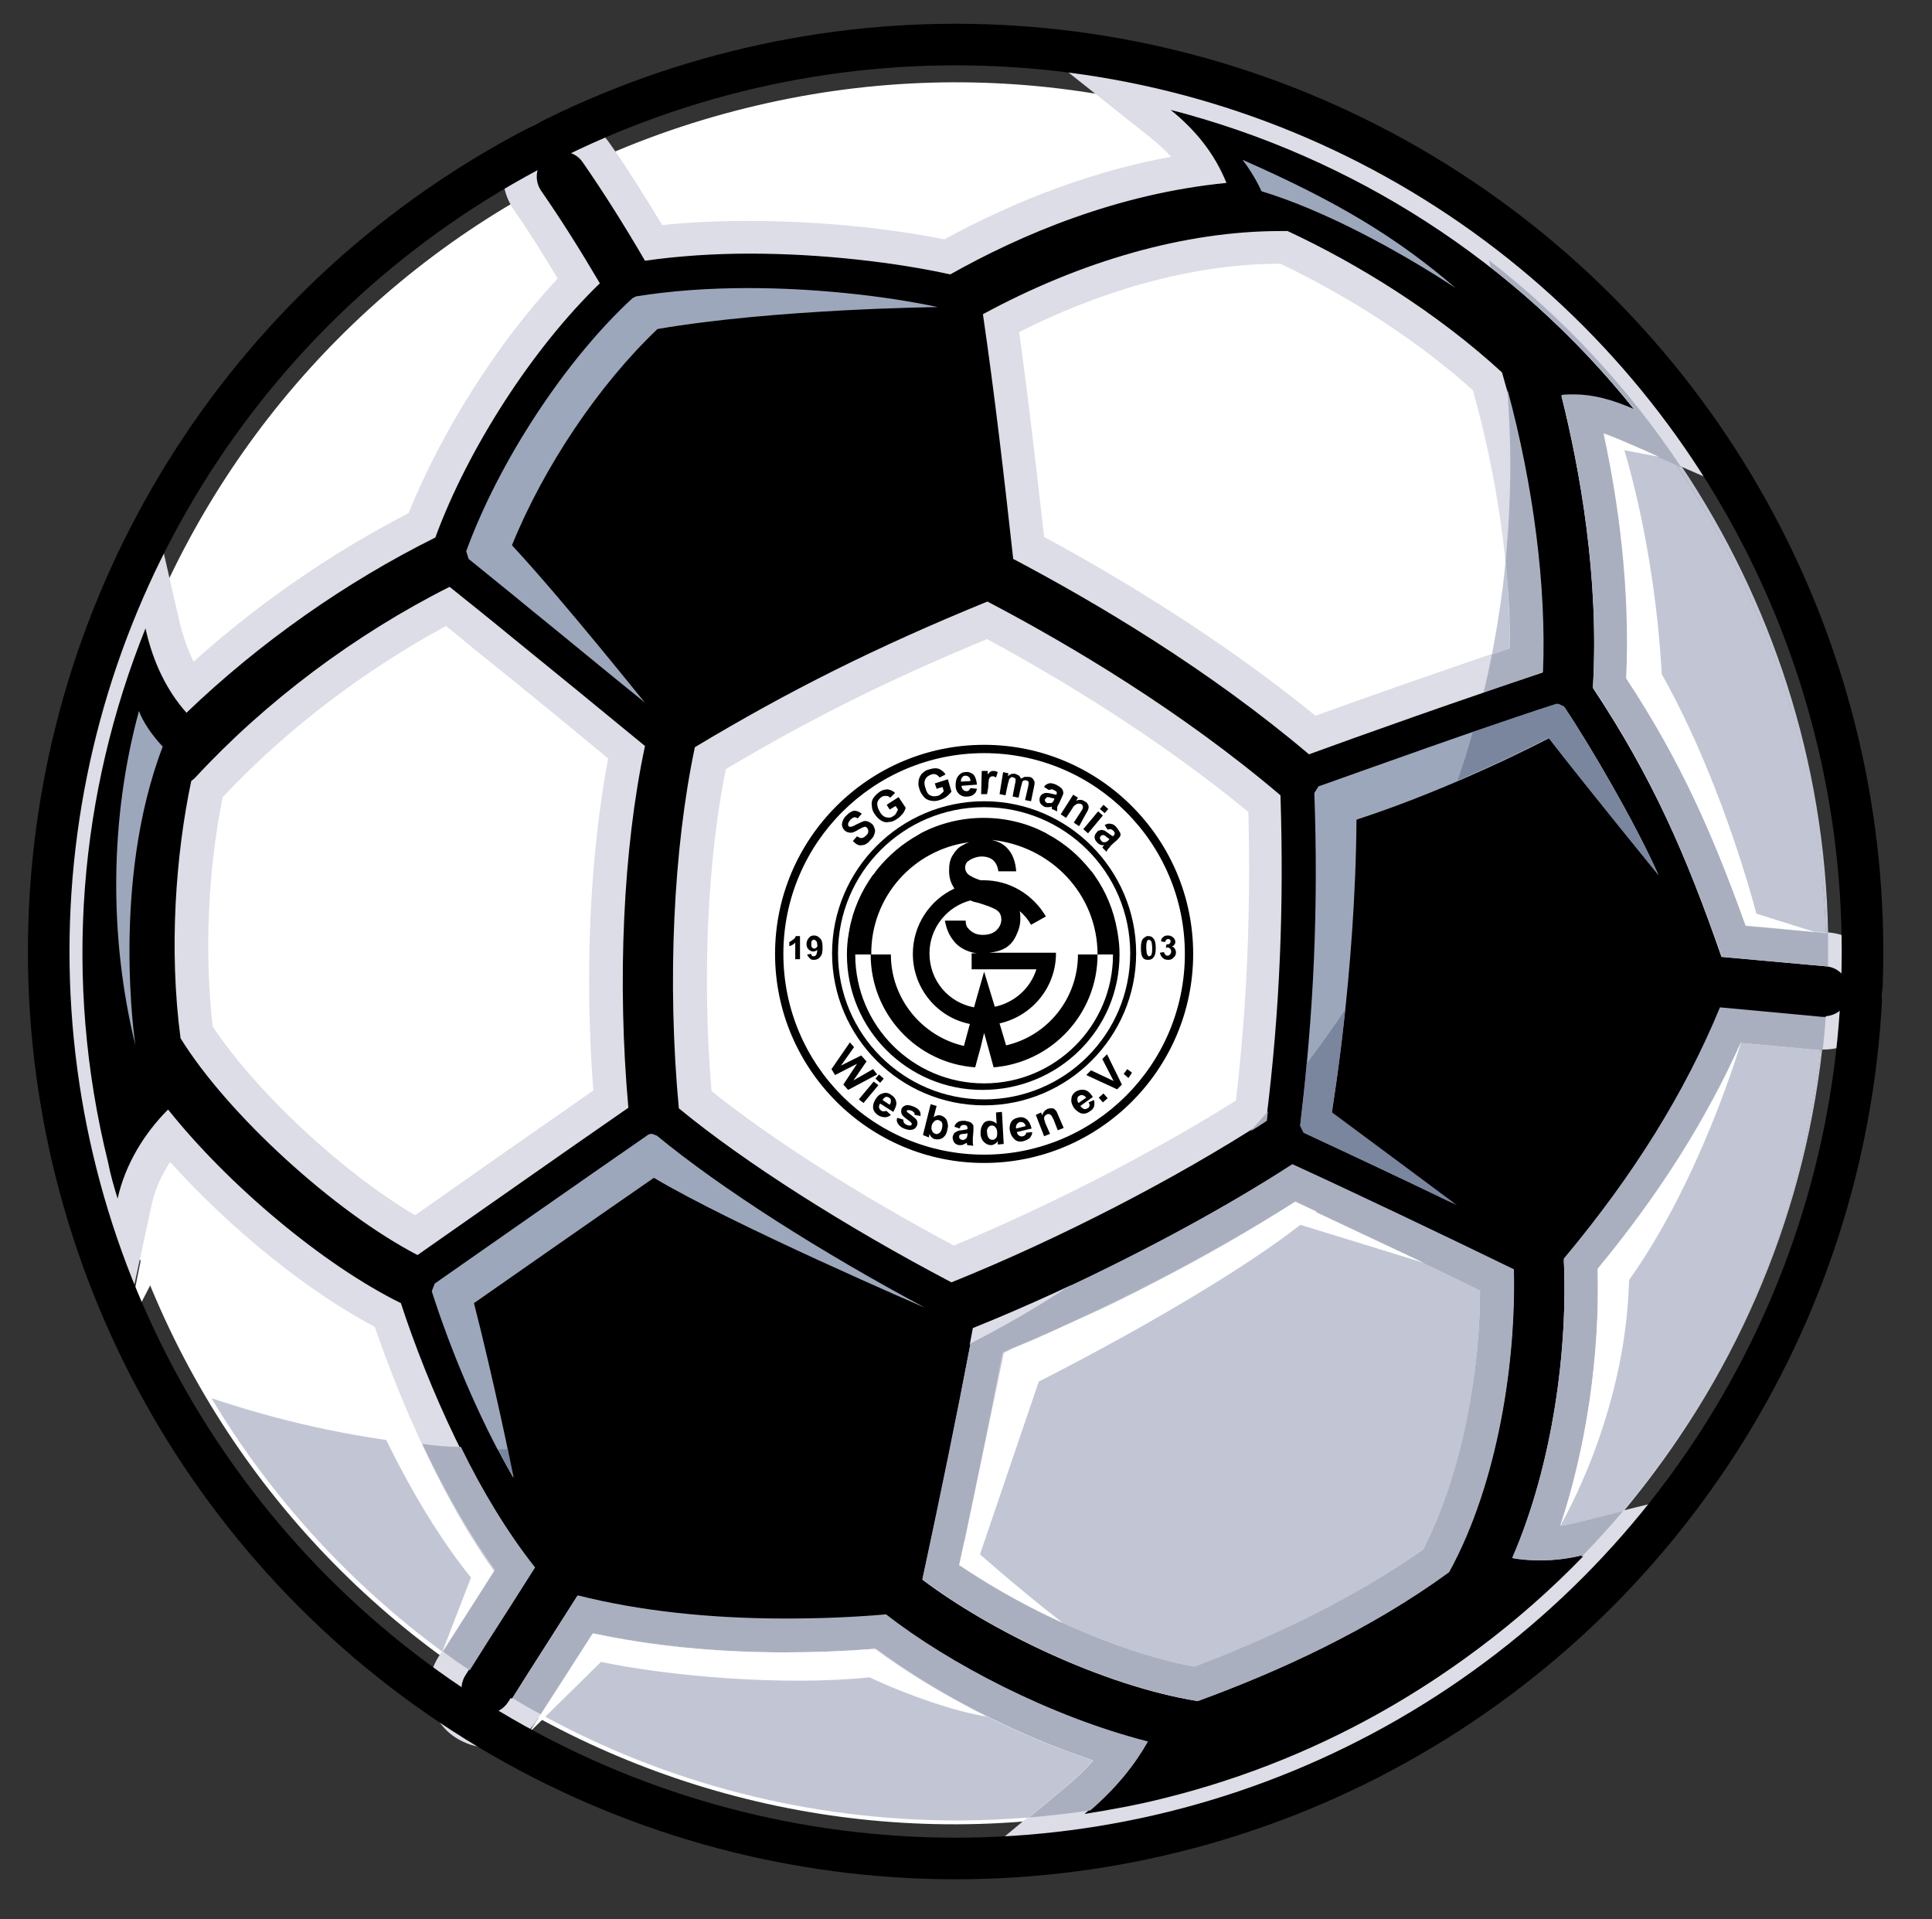 <?xml version="1.0" encoding="utf-8"?>
<!-- Generator: Adobe Illustrator 26.0.2, SVG Export Plug-In . SVG Version: 6.00 Build 0)  -->
<svg version="1.1" id="Ebene_1" xmlns="http://www.w3.org/2000/svg" xmlns:xlink="http://www.w3.org/1999/xlink" x="0px" y="0px"
	 viewBox="0 0 325.3 323.1" style="enable-background:new 0 0 325.3 323.1;" xml:space="preserve">
<rect x="0" y="0" width="325.3" height="323.1" fill="#333333" stroke="none"/>
<style type="text/css">
	.st0{fill:#FFFFFF;}
	.st1{fill:#DCDDE6;}
	.st2{fill:#9DA7BC;}
	.st3{fill:#C2C6D4;}
	.st4{fill:#AAAFC0;}
	.st5{fill:#7A859E;}
	.st6{fill:none;stroke:#000000;stroke-width:7;stroke-miterlimit:10;}
</style>
<g>
	<path class="st0" d="M303.1,125.3c19.4,78.6-28.5,158.1-107.1,177.5c-78.6,19.5-158-28.5-177.5-107.1
		C-0.9,117.1,47,37.6,125.6,18.2C204.1-1.3,283.6,46.7,303.1,125.3"/>
	<path d="M173.2,92.2c12.9,6.9,31,17.7,47.8,31.5c8-2.9,24.4-8.7,36-12.6c0.3-14.4-2-31-6.5-47c-9.4-8.5-21.5-16.5-34.3-22.5h-0.6
		c-14.9,0-31.2,4.4-47.1,12.7C170.4,67.1,171.8,79.6,173.2,92.2 M33.1,173.8c7.4,11.7,23.9,26.9,37,34.1
		c7.5-5.2,22.6-15.9,32.8-22.9c-1.7-20.5-0.7-41.5,2.7-58.5c-7.4-6.1-14.6-12-21.6-17.7c-2.9-2.4-5.7-4.7-8.5-6.9
		c-15,7.8-29.3,18.7-40.5,30.8v0.1C32.1,145.7,31.5,160.9,33.1,173.8 M117,185.2c10.5,8.5,26.5,18.7,43.4,27.6
		c17.1-7,35.7-16.5,50.3-25.8c2.1-17.3,2.8-33.8,2.3-51.7c-16.2-13.5-34-24.1-46.6-30.9c-17.5,7.2-31.6,14.2-46.6,23.2
		C116.2,143.8,115.2,165.1,117,185.2 M158.4,264.7c10.3,7.4,27.5,16.1,43,18.8c15.9-5.9,29.5-12.9,40.4-20.7
		c7.9-14.7,10.4-34.2,10.3-47.3c-10.5-5.1-24.1-11.6-34.3-16.3c-15.2,9.6-33.8,19.2-51.5,26.5C164.2,237,161.5,250.4,158.4,264.7
		 M180.9,303.3c3.2-2.6,5.7-5.4,7.8-8.3c-14.1-4.1-29.5-11.8-40.5-20.3c-5.4,0.4-10.8,0.7-16,0.7c-12.2,0-23.5-1.2-33.7-3.6
		l-10.4,16.3c-1.3,2.1-3.5,3.3-5.9,3.3c-1.3,0-2.6-0.4-3.8-1.1c-3.3-2.1-4.2-6.4-2.1-9.7l10.4-16.4c-11.3-15-18.8-35.2-21.3-42.8
		c-12.2-6.2-26.6-18-36.9-30.3c-2.8,3.5-4.8,7.4-5.6,11.3l-2.3,10.9l-3.1-10.7c-0.6-2.1-1.2-4.1-1.7-6.2
		c-7.6-30.7-5.3-62.4,6.5-91.7l3.3-8.3l2,8.7c0.9,4.1,2.4,7.6,4.5,10.6C43.5,105,56.9,95.6,71,88.5c5.5-14.4,15.6-30.2,26.4-41.3
		c-2.9-5-5.8-9.4-8.6-13.6c-1.1-1.6-1.5-3.4-1.1-5.3c0.3-1.8,1.4-3.4,2.9-4.5c1.2-0.8,2.6-1.2,4-1.2c2.3,0,4.5,1.2,5.8,3.1
		c3.2,4.7,6.4,9.6,9.6,15.2c5-0.6,10.4-0.9,16.1-0.9c11.2,0,23.3,1.2,33.3,3.3c14.2-7.9,28.5-12.8,42.7-14.8
		c-1.7-2.8-3.9-5.4-6.9-7.7l-10.3-8.2l12.8,3.3c31.2,8,59.4,26.2,79.6,51.3l7.1,8.9L274,71.5c-2.9-1.3-5.3-1.9-7.6-2.2
		c2.8,12,5.5,28.6,4.6,45.7c9.7,14.7,15.3,27.7,20.9,43.5l15.9,1.4c3.9,0.4,6.7,3.8,6.4,7.6c-0.3,3.7-3.4,6.4-7,6.4h-0.6l-15.1-1.4
		c-5.8,13.7-14.1,26.9-25.3,40.3c0.6,15.8-2.2,33-7.5,47h0.9c2.2,0,4.3-0.3,6.5-0.8l9.4-2.3l-6.7,7c-19.6,20.5-44.5,35-72.1,41.8
		c-4.3,1.1-8.7,1.9-13.5,2.7l-10,1.5L180.9,303.3z"/>
	<path class="st1" d="M249.3,217.3c0,12.5-2.6,30.1-9.6,43.6c-10.5,7.5-23.4,14.1-38.5,19.7c-13.6-2.5-29.4-10.1-39.6-17.1
		c2.8-13,5.3-25.2,7.3-35.8c16.9-7,34.5-16.1,49.2-25.3C227.4,206.7,239.5,212.5,249.3,217.3 M163.8,223.6
		c-2.2,12.1-5.2,26.7-8.6,42.3c11.4,8.6,30.4,17.9,46.4,20.5c13.7-5,29-12,42.3-21.7c8.3-15.1,11.4-35.8,10.9-51
		c-11.3-5.5-26.5-12.8-37.3-17.7C202,206,182.2,216.2,163.8,223.6"/>
	<path class="st1" d="M122.2,129.5c14.1-8.4,27.5-15.1,44-21.9c12.2,6.6,28.8,16.6,44,29.1c0.4,16.8-0.2,32.3-2.1,48.6
		c-13.9,8.7-31.3,17.7-47.5,24.4c-15.8-8.4-30.7-17.9-40.8-26C118.2,164.8,119.1,144.9,122.2,129.5 M114.3,186.6
		c10.9,9,28,19.9,45.9,29.3c18.1-7.3,37.7-17.4,53-27.3c2.3-18.4,3-35.8,2.4-54.7c-16.6-14.1-35.2-25.2-49.3-32.6h-0.1
		c-18.6,7.6-33.4,15-49.2,24.5C113.4,142.8,112.3,165.3,114.3,186.6"/>
	<path class="st1" d="M101,47.7c-3.3-5.6-6.5-10.7-9.9-15.6c-1.3-1.9-0.8-4.6,1.1-5.9c0.7-0.5,1.6-0.7,2.4-0.7
		c1.3,0,2.7,0.6,3.5,1.8c3.6,5.2,7,10.6,10.5,16.6c5.6-0.8,11.6-1.2,17.6-1.2c12.3,0,24.7,1.5,33.8,3.5
		c11.9-6.7,28.1-13.6,46.5-15.4c-2-5-5.3-9-9.4-12.3c30.7,7.9,58.2,25.6,78,50.4c-3.9-1.7-7.1-2.5-10.2-2.5c-0.7,0-1.4,0-2.1,0.1
		c3.1,12.4,6.4,30.6,5.3,49.2c10.1,15.2,15.7,28.3,21.7,45.4l17.7,1.6c2.3,0.2,4,2.3,3.8,4.6c-0.2,2.2-2,3.8-4.2,3.8h-0.4l-17.2-1.5
		c-5.9,14.3-14.5,28.2-26.3,42.3c0.7,14.9-1.7,34.3-8.7,50.4c1.6,0.3,3.2,0.4,4.9,0.4c2.4,0,4.8-0.3,7.1-0.9
		c-18.6,19.5-42.7,34.1-70.7,41c-4.4,1.1-8.8,1.9-13.2,2.6c4.8-4,8.1-8.1,10.4-12.2c-16.5-4.2-33.6-13.2-44.1-21.4
		c-5.8,0.5-11.4,0.7-16.9,0.7c-12.8,0-24.6-1.3-34.9-4c-2.8,4.3-5.7,8.9-8.1,12.7l-3.4,5.3c-0.8,1.3-2.2,2-3.6,2
		c-0.8,0-1.6-0.2-2.3-0.7c-2-1.2-2.6-3.8-1.3-5.8l3.4-5.3c2.5-3.9,5.4-8.4,8.1-12.7c-9.8-12.3-17.9-30.8-22.4-44.6
		c-13-6.4-29-19.8-39.2-32.6c-4,4-7.2,9.2-8.5,15c-0.6-2-1.2-4-1.6-6.1c-7.7-31.1-4.8-62.3,6.3-89.9c1.3,5.9,3.7,10.6,6.9,14.2
		c12.3-11.8,26.8-22,41.9-29.5C78.8,75.5,89.7,58.6,101,47.7 M32.6,111.4c-1-2-1.8-4.3-2.4-6.8l-4-17.5l-6.7,16.6
		c-12,29.8-14.3,62.1-6.6,93.4c0.6,2.3,1.2,4.5,1.7,6.3l6.2,21.3l4.7-21.7c0.5-2.5,1.6-5,3.1-7.3c10.1,11.2,23.1,21.7,34.4,27.7
		c2.8,8.1,9.7,26.5,20.2,40.9c-1.9,3-3.8,5.9-5.5,8.6l-0.5,0.8l-3.4,5.3c-2.9,4.6-1.6,10.7,3,13.6c1.6,1,3.4,1.6,5.3,1.6
		c3.4,0,6.5-1.7,8.3-4.6l3.4-5.3c1.9-2.9,3.9-6.1,6-9.4c9.8,2.1,20.7,3.2,32.3,3.2c4.9,0,10-0.2,15.2-0.6
		c10.2,7.6,23.7,14.5,36.6,18.8c-1.4,1.6-3.1,3.2-4.9,4.7l-15.6,13l20.1-3.1c4.9-0.7,9.3-1.6,13.7-2.7c28.1-7,53.5-21.7,73.4-42.6
		l13.3-13.9l-18.7,4.6c-0.9,0.2-1.7,0.4-2.6,0.5c4.4-13.2,6.7-28.6,6.3-43c10.5-12.7,18.4-25.3,24.2-38.3l13.1,1.2h0.9
		c5.1,0,9.4-3.9,9.8-9c0.5-5.4-3.5-10.2-8.9-10.7l-14.2-1.3c-5.4-15-10.9-27.5-20.1-41.6c0.7-15.1-1.3-29.7-3.8-41.2
		c0.9,0.3,1.8,0.6,2.7,1.1l20.9,9.1l-14.3-17.8c-20.5-25.6-49.3-44.2-81-52.3l-25.6-6.6L193.5,23c1.4,1.1,2.6,2.2,3.7,3.4
		c-12.7,2.3-25.5,7-38.2,13.9c-10-2-21.8-3.1-32.9-3.1c-5.1,0-10,0.2-14.6,0.7c-3-4.9-5.8-9.5-8.8-13.7c-1.8-2.7-4.9-4.3-8.1-4.3
		c-2,0-3.9,0.6-5.6,1.7c-2.2,1.5-3.6,3.7-4.1,6.3s0.1,5.2,1.6,7.4c2.5,3.6,4.9,7.4,7.4,11.6C83.7,57.8,74.3,72.7,68.8,86.4
		C55.8,93.1,43.5,101.6,32.6,111.4"/>
	<path class="st1" d="M215.6,44.4c12.1,5.8,23.5,13.3,32.4,21.3c4.1,14.6,6.3,30.1,6.2,43.4c-10.8,3.6-24.7,8.5-32.7,11.4
		c-16-13-33.1-23.3-45.7-30.1c-1.3-11.5-2.6-22.9-4.2-34.5C186.5,48.4,201.7,44.4,215.6,44.4 M220.4,127c7.9-2.9,27-9.7,39.3-13.7
		c0.6-15.3-1.8-33.5-6.8-50.6c-11-10.1-24.3-18.3-36.1-23.8h-1.2c-16,0-33.5,5-50.1,14c2,13.7,3.5,26.8,5.1,41.2
		C184.8,101.6,203.5,112.7,220.4,127"/>
	<path class="st1" d="M37.5,134.2C48,123,61.2,112.9,75.1,105.4c2.3,1.8,4.6,3.8,7,5.7c6.6,5.3,13.3,10.8,20.3,16.6
		c-3.1,16.4-4,36.4-2.5,55.9c-9.5,6.6-22.5,15.7-30,21c-12.3-7.2-27-21-34.1-31.8C34.4,160.6,35,146.4,37.5,134.2 M30.4,174.8
		c7.9,12.8,26,29.3,39.9,36.5c7.3-5.1,24.8-17.4,35.5-24.8c-1.9-21.2-0.9-43.6,2.8-60.9c-7.9-6.5-15.6-12.8-23-18.8
		c-3.4-2.8-6.8-5.5-9.9-8c-15.9,8-31,19.3-42.9,32.2l-0.6,0.5C29.6,143.8,28.4,159.8,30.4,174.8"/>
	<path class="st2" d="M86.2,91.8c5.4-13.3,14.7-27.1,24.5-36.4c19.7-3.4,47.2-3.7,47.2-3.7c-9.4-2-21.2-3.2-31.9-3.2
		c-7,0-13.3,0.5-18.9,1.4l-0.6,0.3C95.2,60.6,84,77.7,78.5,92.8l0.4,1.3c3.3,2.7,6.7,5.4,10.2,8.3c6.3,5.1,12.8,10.5,19.5,15.9
		C108.6,118.4,95.2,101.5,86.2,91.8"/>
	<path class="st2" d="M79.8,219.4c7.6-5.3,20.6-14.4,30.3-21.1c13.2,7.9,45.7,21.9,45.7,21.9c-17.6-9.4-34.4-20.1-45.2-29l-0.8-0.3
		h-0.2l-0.4,0.1c-10.7,7.4-28.7,20-36,25.1l-0.5,1.3c3,9.4,7.8,21.2,13.7,31.4C86.6,248.8,82.7,230.6,79.8,219.4"/>
	<path class="st2" d="M224.2,187.4c0,0,4-23,4.2-49.4c16.9-5.5,32.4-13.7,32.4-13.7c6.6,8.5,18.5,23.1,18.5,23.1
		c-3.9-8.8-11.6-22-15.9-28.4l-1-0.5h-0.3H262c-12.4,4-32.1,11.1-40,13.9l-0.7,1.1c0.7,19.4-0.1,37.1-2.4,56l0.6,1.2
		c7.3,3.4,16.9,7.9,25.8,12.2C245.3,203,233.8,194.4,224.2,187.4"/>
	<path class="st2" d="M27.4,125.7c-1.9-2-3.4-4.3-4-6c-4.9,18-5.1,38-0.6,56.3C22.8,176,18.6,148.7,27.4,125.7"/>
	<path class="st2" d="M212.4,32.2c10.6,3.2,23.1,10,32.7,16.3c-10-8.6-20-14.6-35.9-21.6C211.3,29.6,212.4,32.2,212.4,32.2"/>
	<path class="st3" d="M282.1,78.1c9.5,14,16.7,29.8,21,47.2c2.6,10.6,4,21.3,4.3,31.8h0.4c-0.5-29-9.6-56-24.6-78.5L282.1,78.1z
		 M306.5,176.8c-3.2,28.7-14.9,55.6-33,77.4c18-21.4,30-48.1,33.3-77.4L306.5,176.8z"/>
	<path class="st3" d="M270.1,73c2.4,11.4,4.5,26.1,3.8,41.2c9.2,14.1,14.7,26.7,20.1,41.6l13.4,1.2c-0.3-10.5-1.6-21.2-4.3-31.8
		c-4.3-17.3-11.5-33.2-21-47.1l-9.2-4C271.9,73.7,271,73.3,270.1,73 M293.2,175.6c-5.8,13-13.7,25.5-24.2,38.3
		c0.4,14.4-1.9,29.8-6.3,43c0.9-0.1,1.7-0.3,2.6-0.5l8-2c0.1-0.1,0.1-0.2,0.2-0.2c18.1-21.8,29.8-48.7,33-77.4h-0.2L293.2,175.6z
		 M218,202.4c-14.7,9.2-32.3,18.2-49.2,25.3c-2,10.6-4.5,22.9-7.3,35.8c10.2,7,26,14.6,39.6,17.1c15.1-5.6,28-12.2,38.5-19.7
		c7.1-13.5,9.6-31.1,9.6-43.6C239.5,212.5,227.4,206.7,218,202.4 M35.6,235.4c10,16.7,23.3,31.2,38.9,42.7l2.8-4.3l0.5-0.8
		c1.7-2.7,3.6-5.7,5.5-8.6c-4.8-6.7-8.9-14.2-12.2-21.2C58.8,241.9,46.9,239.2,35.6,235.4 M99.9,275c-2.1,3.3-4.1,6.5-6,9.4
		l-2.7,4.3c20.8,11.4,44.7,17.8,70.1,17.8c4,0,8-0.2,11.9-0.5l5.9-4.9c1.8-1.5,3.4-3.1,4.9-4.7c-12.9-4.3-26.5-11.2-36.6-18.8
		c-5.1,0.4-10.2,0.6-15.2,0.6C120.5,278.2,109.7,277.1,99.9,275"/>
	<path d="M250.9,45.1c1.4,6.7,2.3,13.5,2.9,20.4c4.4,16.3,6.6,33.3,6,47.7c-3,1-6.4,2.1-10,3.4c-0.5,2.2-1.1,4.5-1.7,6.7
		c5-1.7,9.9-3.4,14-4.7h0.1h0.3l1,0.5c4.3,6.4,12,19.5,15.9,28.4c0,0-11.9-14.5-18.5-23.1c0,0-6.3,3.3-15.3,7.2
		c-4.7,13.7-11.1,26.7-19,38.5c-1.1,10.5-2.3,17.4-2.3,17.4c9.6,7,21,15.6,21,15.6c-8.9-4.3-18.5-8.8-25.8-12.2l-0.6-1.2
		c0.4-3.5,0.8-7,1.1-10.4c-2.1,2.7-4.3,5.4-6.5,7.9c-0.1,0.5-0.1,1.1-0.2,1.6c-0.9,0.6-1.9,1.2-2.8,1.8
		c-9.1,9.9-19.5,18.7-30.8,26.2c13.4-6.3,26.8-13.6,37.9-20.7c10.7,4.9,26,12.2,37.3,17.7c0.5,15.2-2.6,35.9-10.9,51
		c-13.3,9.7-28.6,16.7-42.3,21.7c-16.1-2.6-35.1-11.9-46.4-20.5c3.2-14.5,5.9-28.1,8.1-39.7c-22.5,11.4-48,17.9-75,17.9
		c-1,0-1.9,0-2.9,0c0.6,2.9,1,4.8,1,4.8c-0.9-1.6-1.8-3.2-2.6-4.8c-2.1-0.1-4.2-0.2-6.3-0.3c3.7,7.4,7.9,14.5,12.5,20.3
		c-2.7,4.3-5.6,8.9-8.1,12.7l-2.9,4.6c2.3,1.6,4.7,3.1,7.1,4.5l2.9-4.6c2.5-3.9,5.4-8.4,8.1-12.7c10.3,2.6,22.2,4,34.9,4
		c5.5,0,11.1-0.2,16.9-0.7c10.4,8.2,27.6,17.3,44.1,21.4c-2.2,3.9-5.3,7.8-9.7,11.6c32.4-4.9,61.4-20.5,83.2-43
		c-2.3,0.6-4.8,0.9-7.1,0.9c-1.7,0-3.3-0.1-4.9-0.4c6.9-16.1,9.4-35.5,8.7-50.4c11.9-14.2,20.5-28,26.3-42.3l17.2,1.5h0.4
		c0.1,0,0.1,0,0.2,0c0.2-2.8,0.3-5.6,0.4-8.4c-0.1,0-0.1,0-0.2,0l-17.7-1.6c-5.9-17.1-11.6-30.2-21.7-45.4
		c1.1-18.6-2.2-36.8-5.3-49.2c0.7-0.1,1.4-0.1,2.1-0.1c3.1,0,6.3,0.8,10.2,2.5C267.9,60,259.8,52,250.9,45.1"/>
	<path class="st4" d="M217.6,196c-11.1,7.2-24.5,14.4-37.9,20.7c-5.2,3.5-10.7,6.6-16.3,9.5c-2.2,11.6-5,25.2-8.1,39.7
		c11.4,8.6,30.4,17.9,46.4,20.5c13.7-5,29-12,42.3-21.7c8.3-15.1,11.3-35.8,10.9-51C243.6,208.2,228.3,200.9,217.6,196 M201.1,280.6
		c-13.6-2.5-29.4-10.1-39.6-17.1c2.8-13,5.3-25.2,7.3-35.8c16.9-7,34.5-16.1,49.2-25.3c9.4,4.4,21.5,10.1,31.2,14.9
		c0,12.5-2.6,30.1-9.6,43.6C229.1,268.3,216.2,274.9,201.1,280.6"/>
	<path class="st4" d="M213.5,187.1c-1,1.1-2,2.3-3,3.4c1-0.6,1.9-1.2,2.8-1.8C213.4,188.2,213.4,187.6,213.5,187.1"/>
	<path class="st4" d="M250.7,43.8c0.1,0.4,0.2,0.8,0.3,1.2c8.9,7,17,15,24.2,23.9c-3.9-1.7-7.1-2.5-10.2-2.5c-0.7,0-1.4,0-2.1,0.1
		c3.1,12.4,6.4,30.6,5.3,49.2c10.1,15.2,15.7,28.3,21.7,45.4l17.7,1.6c0.1,0,0.1,0,0.2,0c0-0.9,0-1.9,0-2.8c0-0.9,0-1.9,0-2.8h-0.4
		l-13.4-1.2c-5.4-15-10.8-27.5-20.1-41.6c0.7-15.1-1.3-29.7-3.8-41.2c0.9,0.3,1.8,0.6,2.7,1.1l9.2,4l1.1,0.5
		C274.2,65.3,263.3,53.6,250.7,43.8 M289.6,169.6c-5.9,14.3-14.5,28.2-26.3,42.3c0.7,14.9-1.7,34.3-8.7,50.4
		c1.6,0.3,3.2,0.4,4.9,0.4c2.3,0,4.8-0.3,7.1-0.9c2.3-2.4,4.6-4.9,6.7-7.4l-8,2c-0.9,0.2-1.7,0.4-2.6,0.5c4.4-13.2,6.7-28.6,6.3-43
		c10.5-12.7,18.4-25.3,24.2-38.3l13.1,1.2h0.2h0.4c0.2-1.9,0.4-3.7,0.5-5.6c-0.1,0-0.1,0-0.2,0h-0.4L289.6,169.6z M71.1,243.1
		c3.3,7,7.4,14.5,12.2,21.2c-1.9,3-3.8,5.9-5.5,8.6l-0.5,0.8l-2.8,4.3c1.5,1.1,3,2.2,4.6,3.2l2.9-4.6c2.5-3.9,5.4-8.4,8.1-12.7
		c-4.6-5.8-8.9-12.9-12.5-20.3C75.4,243.6,73.2,243.4,71.1,243.1 M97.3,268.6c-2.8,4.3-5.7,8.9-8.1,12.7l-2.9,4.6
		c1.6,1,3.2,1.9,4.9,2.8l2.8-4.3c1.9-2.9,3.9-6.1,6-9.4c9.8,2.1,20.7,3.2,32.3,3.2c4.9,0,10-0.2,15.2-0.6
		c10.2,7.6,23.7,14.5,36.6,18.8c-1.4,1.6-3.1,3.2-4.9,4.7l-5.9,4.9c3.4-0.3,6.9-0.7,10.3-1.2c4.4-3.8,7.5-7.7,9.7-11.6
		c-16.5-4.2-33.6-13.2-44.1-21.4c-5.8,0.5-11.4,0.7-16.9,0.7C119.4,272.5,107.6,271.2,97.3,268.6"/>
	<path class="st3" d="M253.5,94.5c-0.5,5.3-1.3,10.5-2.3,15.7c1-0.3,2.1-0.7,3-1C254.2,104.5,254,99.6,253.5,94.5"/>
	<path class="st4" d="M253.8,65.5c0.3,4.2,0.5,8.4,0.5,12.7c0,5.5-0.3,10.9-0.8,16.3c0.5,5.1,0.8,10,0.7,14.7c-1,0.3-2,0.7-3,1
		c-0.4,2.1-0.9,4.3-1.4,6.4c3.6-1.2,7-2.4,10-3.4C260.4,98.8,258.2,81.8,253.8,65.5"/>
	<path class="st5" d="M83.9,244c0.8,1.6,1.7,3.2,2.6,4.8c0,0-0.4-1.9-1-4.8C85,244,84.5,244,83.9,244"/>
	<path class="st5" d="M262.4,118.5h-0.3H262c-4.1,1.3-9,3-14,4.7c-0.8,2.8-1.6,5.5-2.6,8.2c9-3.9,15.3-7.2,15.3-7.2
		c6.6,8.5,18.5,23.1,18.5,23.1c-3.9-8.8-11.6-22-15.9-28.4L262.4,118.5z M226.5,170c-2.1,3.1-4.3,6.2-6.5,9.1
		c-0.3,3.5-0.7,6.9-1.1,10.4l0.6,1.2c7.3,3.4,16.9,7.9,25.8,12.2c0,0-11.4-8.5-21-15.6C224.2,187.4,225.4,180.5,226.5,170"/>
	<path class="st0" d="M194.6,215.8c-4,2.1-8,4.1-12.1,5.9c-2,0.9-4.1,1.9-6.1,2.8c-2,0.9-4.1,1.8-6.1,2.6l-1.3,0.7l-0.2,1l-7.2,34.6
		l3.1-0.8l10.2-30c0,0,31.8-15.9,46.8-28.6l-3.6-1.7C210.4,207.2,202.6,211.7,194.6,215.8"/>
</g>
<polygon class="st0" points="293.9,155.8 305.5,156.9 294.7,153.5 "/>
<g>
	<path class="st0" d="M293.9,155.8c-5.4-15-10.8-27.5-20.1-41.6c0.7-15.1-1.3-29.7-3.8-41.2l3,1.2c0,0,5.5,16.2,6.8,39.3
		c11,19.6,16.5,42.5,16.5,42.5L293.9,155.8z"/>
	<path class="st0" d="M270.1,73c2.4,0.8,9.2,3.9,9.2,3.9l-7.4-1.4C271.9,75.5,270.8,74.2,270.1,73"/>
	<path class="st0" d="M274.3,215.5c12.2-17.1,18.9-40.2,18.9-40.2c-5.8,13-13.7,25.6-24.2,38.3c0.4,14.4-1.9,30.1-6.3,43.3
		C262.7,256.8,273.7,238.6,274.3,215.5"/>
	<path class="st0" d="M101.2,279.8c11.3,2.4,30.8,4.1,45.2,2.6c6.6,3.1,14.6,5.8,19.7,6.6c-6.8-3.4-13.3-7.3-18.8-11.4
		c-5.1,0.4-10.2,0.6-15.2,0.6c-11.7,0-22.5-1.1-32.3-3.2c-2.1,3.3-10.8,16.8-10.8,16.8L101.2,279.8z"/>
	<path class="st0" d="M63.1,223.4c-11.4-6-24.4-16.6-34.4-27.7c-1.5,2.4-2.5,4.9-3.1,7.4l-1.6,7.6l-2.7,13.4l9.4-18.1
		c8.7,8.6,18.7,16.3,27.8,21.4c4.8,12.5,12,27.3,20.8,38.2l-4.9,12.7c0,0,6.9-10.8,8.8-13.8C72.8,249.9,65.9,231.5,63.1,223.4"/>
	<path class="st0" d="M161.5,263.5c3.8,2.5,9.6,6.2,17.4,9.7c-7.7-5.9-16.5-13.8-16.5-13.8L161.5,263.5z"/>
</g>
<polygon class="st0" points="218,202.4 239.7,212.6 216.3,205.4 "/>
<circle class="st6" cx="160.9" cy="160.2" r="152.7"/>
<path d="M191.3,160.5c0-14.1-11.5-25.6-25.6-25.6c-14.1,0-25.6,11.5-25.6,25.6s11.5,25.6,25.6,25.6
	C179.8,186.1,191.3,174.6,191.3,160.5 M190.3,160.5c0,13.6-11,24.6-24.6,24.6s-24.6-11-24.6-24.6s11-24.6,24.6-24.6
	S190.3,146.9,190.3,160.5"/>
<path d="M188.5,160.7L188.5,160.7c0-1.2-0.1-2.3-0.3-3.5c0-0.2-0.1-0.4-0.1-0.6c-0.6-3.4-1.9-6.5-3.8-9.2c-0.2-0.3-0.4-0.6-0.7-0.9
	c-1.9-2.4-4.3-4.5-7.1-6c-0.2-0.1-0.3-0.2-0.5-0.3c-3.1-1.6-6.6-2.5-10.4-2.5c-3.7,0-7.3,0.9-10.4,2.5c-0.2,0.1-0.3,0.2-0.5,0.3
	c-2.7,1.5-5.1,3.5-7.1,6c-0.2,0.3-0.4,0.6-0.7,0.9c-1.9,2.7-3.3,5.8-3.9,9.2c0,0.2-0.1,0.4-0.1,0.6c-0.2,1.1-0.3,2.3-0.3,3.5
	c0,12.6,10.2,22.8,22.8,22.8C178.3,183.5,188.5,173.3,188.5,160.7 M163.2,141.8c-0.3,0.1-0.6,0.2-0.9,0.4c-0.9,0.4-1.4,1-1.9,1.8
	c-0.5,0.8-0.6,1.7-0.6,2.6c0,1.2,0.3,2.1,0.9,3c-4.1,1.9-7,6.1-7,11c0,5.8,4.1,10.7,9.6,11.8l-1,3.7c-7-1.6-12.3-7.9-12.3-15.4h-3.3
	C146.6,151,153.8,143,163.2,141.8 M163.6,160.4v2.8h10.9c-1,3.2-3.7,5.6-7,6.3l-1.8-5.9l-1.7,6c-4.3-0.8-7.5-4.5-7.5-9.1
	c0-4.3,3-7.9,6.9-8.9c0.4,0.2,0.8,0.3,1.3,0.4c1.3,0.4,2.1,0.7,2.5,0.9c0.5,0.2,0.9,0.5,1.1,0.8c0.2,0.3,0.3,0.7,0.3,1.1
	c0,0.7-0.3,1.3-0.8,1.8c-0.5,0.5-1.3,0.8-2.3,0.8c-1,0-1.7-0.3-2.3-0.9c-0.4-0.4-0.6-0.7-0.6-1.5h-3.5c0.3,1.7,0.9,2.8,1.8,3.8
	c0.9,0.9,2.1,1.5,3.6,1.7H163.6z M184.8,160.7h-3.3c0,7.4-5.1,13.7-12.1,15.3l-1.1-3.7c5.4-1.2,9.5-6,9.5-11.8v-0.1h-1.5h-1.4h-8.3
	c0.9-0.1,1.7-0.3,2.3-0.6c0.9-0.4,1.6-1.1,2.1-2.1s0.8-1.9,0.8-3c0-0.4,0-0.9-0.1-1.3c0.8,0.7,1.4,1.4,1.9,2.3l2.5-1.4
	c-2.1-3.6-6-6.1-10.5-6.1c-0.2,0-0.4,0-0.5,0c-1-0.3-1.7-0.7-2.1-1c-0.3-0.3-0.5-0.7-0.5-1.1c0-0.5,0.2-0.9,0.5-1.1
	c0.5-0.4,1.4-0.8,2.3-0.8c0.9,0,1.6,0.3,2,0.7c0.4,0.4,0.7,1,0.8,1.8h3c-0.1-1.6-0.6-3-1.6-4c-0.7-0.7-1.6-1.1-2.6-1.3
	C177,142.4,184.8,150.6,184.8,160.7 M187.4,160.7c0,12-9.7,21.7-21.7,21.7c-12,0-21.7-9.7-21.7-21.7h2.6c0,10,7.7,18.3,17.6,19l0,0
	l0,0l0.4-1.5l0.5-1.8h0l0.6-2.5l0.7,2.5c0,0,0,0,0,0l0.9,3.3c0,0,0,0,0,0v0l0,0c9.8-0.8,17.5-9,17.5-19H187.4z"/>
<path d="M140.6,181l3.7-1.9l-2.3,3.5l0.8,0.9l4.9-2.6L147,180l-3.3,1.9l2.2-3.2l-0.9-1l-3.4,1.7l2.2-3.1l-0.7-0.8l-3.1,4.5
	L140.6,181z M148.2,182.3l0.6-0.7l-0.8-0.7l-0.6,0.7L148.2,182.3z M145.4,185.7l2.5-3l-0.8-0.6l-2.5,3L145.4,185.7z M148.8,187.1
	c-0.1,0-0.3,0-0.4-0.1c-0.2-0.1-0.3-0.3-0.4-0.5c0-0.2,0-0.5,0.2-0.7l2.2,1.4c0.4-0.7,0.6-1.2,0.5-1.7c-0.1-0.5-0.4-0.9-0.9-1.2
	c-0.4-0.3-0.9-0.4-1.4-0.2c-0.5,0.1-0.9,0.5-1.2,1c-0.3,0.5-0.4,0.9-0.4,1.3c0,0.5,0.3,1,0.9,1.4c0.4,0.2,0.7,0.3,1.1,0.3
	c0.3,0,0.7-0.1,1-0.4l-0.8-0.7C149.1,187.1,149,187.1,148.8,187.1 M148.6,185.2c0.1-0.2,0.3-0.4,0.5-0.5c0.2-0.1,0.4,0,0.6,0.1
	c0.2,0.1,0.3,0.3,0.3,0.5c0,0.2,0,0.4-0.2,0.7L148.6,185.2z M151.2,189.2c0.2,0.3,0.5,0.6,1,0.8c0.5,0.2,1,0.3,1.4,0.2
	c0.4-0.1,0.6-0.3,0.8-0.7c0.1-0.3,0.1-0.6,0-0.8c-0.1-0.3-0.4-0.5-0.9-0.9s-0.7-0.5-0.8-0.6c0-0.1,0-0.1,0-0.2
	c0-0.1,0.1-0.1,0.2-0.1c0.1,0,0.3,0,0.6,0.1c0.2,0.1,0.3,0.2,0.4,0.3c0.1,0.1,0.1,0.3,0.1,0.4l1,0.2c0-0.4,0-0.7-0.2-0.9
	c-0.2-0.3-0.5-0.5-1-0.7c-0.5-0.2-0.9-0.3-1.3-0.2c-0.3,0.1-0.6,0.3-0.7,0.6c-0.1,0.3-0.1,0.7,0.1,1c0.1,0.2,0.6,0.6,1.3,1.1
	c0.1,0.1,0.2,0.2,0.3,0.3c0,0.1,0,0.1,0,0.2c0,0.1-0.1,0.2-0.2,0.2c-0.2,0-0.4,0-0.6-0.1c-0.2-0.1-0.4-0.2-0.5-0.4
	c-0.1-0.1-0.1-0.3-0.1-0.5l-1-0.3C150.9,188.5,151,188.9,151.2,189.2 M156.4,191.5l0.1-0.6c0.1,0.2,0.2,0.5,0.4,0.6
	c0.2,0.2,0.4,0.3,0.6,0.3c0.4,0.1,0.9,0,1.2-0.2c0.4-0.3,0.7-0.7,0.8-1.4c0.2-0.6,0.1-1.1-0.1-1.6c-0.2-0.4-0.6-0.7-1-0.8
	c-0.4-0.1-0.8,0-1.2,0.3l0.5-1.9l-1-0.3l-1.3,5.2L156.4,191.5z M157.4,188.7c0.2-0.1,0.4-0.2,0.7-0.1c0.2,0.1,0.4,0.2,0.5,0.4
	c0.1,0.2,0.1,0.6,0,1c-0.1,0.4-0.3,0.7-0.5,0.8c-0.2,0.1-0.4,0.2-0.6,0.1c-0.3-0.1-0.5-0.3-0.6-0.6c-0.1-0.2-0.1-0.5,0-0.9
	C157,189.1,157.2,188.9,157.4,188.7 M161.9,189.5c0.1-0.1,0.3-0.1,0.4-0.1c0.3,0,0.5,0.1,0.5,0.2c0.1,0.1,0.1,0.2,0.1,0.4l0,0.1
	c-0.2,0.1-0.5,0.1-1,0.2c-0.4,0-0.6,0.1-0.8,0.2c-0.2,0.1-0.4,0.2-0.5,0.4c-0.1,0.2-0.2,0.4-0.2,0.6c0,0.3,0.1,0.6,0.3,0.9
	c0.2,0.2,0.5,0.4,0.9,0.4c0.2,0,0.4,0,0.6-0.1s0.4-0.2,0.6-0.3c0,0,0,0.1,0,0.1c0,0.1,0,0.2,0.1,0.3l1,0.1c-0.1-0.2-0.1-0.4-0.1-0.5
	c0-0.2,0-0.4,0-0.8l0.1-1.2c0-0.4,0-0.8,0-0.9c-0.1-0.2-0.2-0.3-0.4-0.5c-0.2-0.1-0.5-0.2-1-0.3c-0.5,0-0.9,0-1.2,0.2
	c-0.3,0.2-0.5,0.4-0.6,0.8l0.9,0.3C161.7,189.6,161.8,189.5,161.9,189.5 M162.9,191c0,0.2-0.1,0.4-0.1,0.5c-0.1,0.1-0.1,0.2-0.3,0.3
	c-0.2,0.1-0.4,0.2-0.5,0.1c-0.2,0-0.3-0.1-0.4-0.2c-0.1-0.1-0.1-0.2-0.1-0.4c0-0.1,0.1-0.3,0.2-0.3c0.1,0,0.3-0.1,0.6-0.1
	c0.3,0,0.5-0.1,0.6-0.1L162.9,191z M168.7,187.2l-1,0.1l0.1,1.9c-0.3-0.3-0.7-0.5-1.2-0.5c-0.5,0-0.9,0.2-1.1,0.6
	c-0.3,0.4-0.4,0.9-0.4,1.5c0,0.6,0.2,1.1,0.6,1.5c0.3,0.3,0.7,0.5,1.2,0.5c0.2,0,0.4-0.1,0.6-0.2c0.2-0.1,0.4-0.3,0.5-0.5l0,0.6
	l1-0.1L168.7,187.2z M166.4,189.8c0.2-0.2,0.3-0.3,0.6-0.3c0.3,0,0.5,0.1,0.6,0.3c0.2,0.2,0.3,0.5,0.3,0.9c0,0.4,0,0.7-0.2,0.9
	c-0.2,0.2-0.3,0.3-0.6,0.3c-0.3,0-0.5-0.1-0.7-0.4c-0.1-0.2-0.2-0.5-0.2-0.9C166.1,190.4,166.2,190.1,166.4,189.8 M172.6,191.1
	c-0.1,0.1-0.2,0.2-0.4,0.2c-0.2,0.1-0.4,0-0.6-0.1c-0.2-0.1-0.3-0.3-0.4-0.6l2.5-0.6c-0.2-0.8-0.5-1.3-0.9-1.6
	c-0.4-0.3-0.9-0.4-1.5-0.2c-0.5,0.1-0.9,0.4-1.1,0.8c-0.2,0.4-0.3,1-0.1,1.6c0.1,0.5,0.4,0.9,0.7,1.2c0.4,0.4,1,0.5,1.6,0.3
	c0.4-0.1,0.7-0.3,1-0.5c0.2-0.3,0.4-0.6,0.4-1l-1,0.1C172.8,190.8,172.7,191,172.6,191.1 M171.1,190c-0.1-0.3,0-0.5,0.1-0.7
	c0.1-0.2,0.3-0.3,0.5-0.4c0.2,0,0.4,0,0.6,0.1c0.2,0.1,0.3,0.3,0.4,0.6L171.1,190z M178.1,187.6c-0.1-0.3-0.2-0.5-0.3-0.6
	c-0.1-0.1-0.2-0.2-0.3-0.3c-0.1-0.1-0.3-0.1-0.5-0.1c-0.2,0-0.4,0-0.6,0.1c-0.5,0.2-0.8,0.6-0.9,1.1l-0.2-0.5l-0.9,0.4l1.4,3.6
	l1-0.4l-0.7-1.6c-0.2-0.4-0.2-0.7-0.3-0.9c0-0.2,0-0.3,0.1-0.5c0.1-0.1,0.2-0.2,0.4-0.3c0.1,0,0.3-0.1,0.4,0c0.1,0,0.2,0.1,0.3,0.2
	c0.1,0.1,0.2,0.3,0.4,0.7l0.7,1.8l1-0.4L178.1,187.6z M183.4,186.3c0,0.1-0.1,0.2-0.3,0.3c-0.2,0.1-0.4,0.2-0.6,0.1
	c-0.2-0.1-0.4-0.2-0.6-0.5l2.1-1.5c-0.4-0.7-0.9-1.1-1.4-1.2c-0.5-0.1-1,0-1.5,0.3c-0.4,0.3-0.7,0.7-0.7,1.2c-0.1,0.5,0.1,1,0.4,1.5
	c0.3,0.4,0.7,0.7,1.1,0.9c0.5,0.2,1.1,0.1,1.6-0.3c0.4-0.2,0.6-0.5,0.7-0.8c0.1-0.3,0.1-0.7,0-1.1l-0.9,0.4
	C183.5,186,183.5,186.1,183.4,186.3 M181.6,185.7c-0.2-0.2-0.2-0.5-0.2-0.7c0-0.2,0.1-0.4,0.3-0.5c0.2-0.1,0.4-0.2,0.6-0.1
	c0.2,0,0.4,0.2,0.6,0.4L181.6,185.7z M186.5,184.9l-0.7-0.8l-0.8,0.7l0.7,0.8L186.5,184.9z M188.9,182.6l-2.5-5.1l-0.8,0.8l1.9,3.7
	l-3.8-1.8l-0.8,0.8l5.2,2.4L188.9,182.6z M190.6,180.6l-0.8-0.6l-0.6,0.8l0.8,0.7L190.6,180.6z"/>
<path d="M145.1,142.3c0.5,0,1-0.3,1.4-0.8c0.3-0.3,0.6-0.6,0.7-1c0.1-0.3,0.2-0.6,0.1-0.9c-0.1-0.3-0.2-0.6-0.4-0.8
	c-0.2-0.2-0.5-0.4-0.8-0.5c-0.3-0.1-0.5-0.1-0.8,0c-0.3,0.1-0.6,0.3-1.1,0.5c-0.5,0.3-0.8,0.4-1,0.4c-0.1,0-0.3,0-0.3-0.1
	c-0.1-0.1-0.1-0.2-0.1-0.4c0-0.2,0.2-0.4,0.4-0.7c0.2-0.2,0.4-0.3,0.6-0.4c0.2,0,0.4,0,0.6,0.2l0.7-0.8c-0.4-0.3-0.8-0.5-1.2-0.5
	s-0.9,0.3-1.4,0.8c-0.3,0.3-0.5,0.6-0.6,0.9c-0.1,0.3-0.2,0.6-0.1,0.9c0.1,0.3,0.2,0.5,0.4,0.7c0.3,0.3,0.7,0.4,1.1,0.4
	c0.3,0,0.7-0.2,1.2-0.5c0.4-0.2,0.7-0.4,0.8-0.4c0.2-0.1,0.3-0.1,0.4-0.1c0.1,0,0.2,0.1,0.3,0.2c0.1,0.1,0.2,0.3,0.2,0.6
	s-0.2,0.5-0.4,0.7c-0.2,0.2-0.5,0.4-0.7,0.4c-0.3,0-0.5-0.1-0.8-0.3l-0.7,0.8C144.2,142.2,144.6,142.4,145.1,142.3 M150.8,135.7
	l0.4,0.6c-0.1,0.2-0.2,0.4-0.3,0.6c-0.1,0.2-0.3,0.4-0.5,0.5c-0.4,0.3-0.8,0.3-1.2,0.2c-0.4-0.1-0.8-0.4-1.1-1
	c-0.3-0.5-0.4-0.9-0.4-1.4c0.1-0.4,0.3-0.7,0.7-1c0.3-0.2,0.5-0.2,0.8-0.2c0.3,0,0.5,0.1,0.7,0.3l0.8-0.8c-0.4-0.4-0.8-0.5-1.2-0.6
	c-0.5,0-1,0.1-1.5,0.5c-0.4,0.3-0.7,0.6-0.9,0.9c-0.3,0.4-0.4,0.9-0.3,1.4c0,0.5,0.2,1,0.5,1.4c0.3,0.4,0.6,0.8,1,1
	c0.4,0.3,0.9,0.4,1.3,0.3c0.5,0,1-0.2,1.4-0.5c0.4-0.2,0.7-0.6,1-0.9c0.3-0.4,0.4-0.7,0.5-1l-1.2-1.8l-2,1.3l0.5,0.8L150.8,135.7z
	 M158.7,132.5l0.2,0.7c-0.1,0.2-0.3,0.3-0.5,0.5c-0.2,0.2-0.4,0.3-0.6,0.3c-0.4,0.1-0.8,0.1-1.2-0.1c-0.4-0.2-0.6-0.6-0.8-1.3
	c-0.2-0.6-0.2-1,0-1.4c0.2-0.4,0.5-0.6,1-0.8c0.3-0.1,0.6-0.1,0.8,0c0.2,0.1,0.4,0.2,0.6,0.5l1-0.5c-0.2-0.4-0.6-0.7-1-0.9
	s-1-0.2-1.6,0c-0.5,0.1-0.9,0.3-1.2,0.6c-0.4,0.3-0.6,0.8-0.7,1.2c-0.1,0.5-0.1,1,0.1,1.5c0.1,0.5,0.4,0.9,0.7,1.3
	c0.3,0.4,0.7,0.6,1.2,0.7c0.5,0.1,1,0.1,1.5-0.1c0.4-0.1,0.8-0.3,1.2-0.6c0.4-0.3,0.6-0.6,0.8-0.8l-0.6-2.1l-2.2,0.7l0.3,0.9
	L158.7,132.5z M163.2,133c-0.1,0.1-0.2,0.2-0.4,0.2c-0.2,0-0.4,0-0.6-0.2c-0.2-0.2-0.3-0.4-0.3-0.7l2.6-0.2
	c-0.1-0.8-0.3-1.4-0.6-1.7c-0.4-0.3-0.8-0.5-1.4-0.4c-0.5,0-0.9,0.3-1.2,0.7c-0.3,0.4-0.4,0.9-0.4,1.6c0,0.5,0.2,1,0.5,1.3
	c0.4,0.4,0.9,0.6,1.6,0.5c0.4,0,0.8-0.2,1-0.4c0.3-0.2,0.4-0.5,0.5-0.9l-1-0.1C163.3,132.7,163.3,132.9,163.2,133 M161.8,131.6
	c0-0.3,0-0.5,0.2-0.7c0.1-0.2,0.3-0.3,0.5-0.3c0.2,0,0.4,0,0.6,0.2c0.2,0.1,0.3,0.4,0.3,0.7L161.8,131.6z M166.4,132.5
	c0-0.7,0.1-1.1,0.1-1.3c0.1-0.2,0.1-0.3,0.3-0.4c0.1-0.1,0.2-0.1,0.4-0.1c0.2,0,0.3,0.1,0.5,0.2l0.3-0.9c-0.2-0.1-0.4-0.2-0.7-0.2
	c-0.2,0-0.3,0-0.5,0.1c-0.1,0.1-0.3,0.2-0.5,0.5l0-0.6l-1,0l-0.1,3.9l1,0L166.4,132.5z M168.3,133.7l1,0.2l0.4-1.9
	c0.1-0.4,0.2-0.6,0.2-0.8c0.1-0.1,0.2-0.2,0.3-0.3c0.1-0.1,0.3-0.1,0.4,0c0.1,0,0.2,0.1,0.3,0.1c0.1,0.1,0.1,0.2,0.1,0.3
	c0,0.1,0,0.4-0.1,0.7l-0.4,2.1l1,0.2l0.4-1.8c0.1-0.4,0.2-0.6,0.2-0.8c0.1-0.2,0.2-0.3,0.3-0.3s0.3-0.1,0.4,0c0.2,0,0.3,0.1,0.4,0.3
	c0,0.1,0,0.4-0.1,0.8l-0.5,2.2l1,0.2l0.5-2.4c0.1-0.4,0.1-0.6,0.1-0.8c0-0.2-0.2-0.4-0.3-0.6c-0.2-0.2-0.4-0.3-0.7-0.3
	c-0.2,0-0.4,0-0.7,0c-0.2,0.1-0.4,0.2-0.6,0.3c-0.1-0.2-0.2-0.4-0.3-0.5c-0.2-0.1-0.4-0.2-0.6-0.3c-0.5-0.1-0.9,0-1.3,0.4l0.1-0.5
	l-0.9-0.2L168.3,133.7z M177,132.9c0.1,0,0.3,0,0.4,0.1c0.2,0.1,0.4,0.2,0.5,0.3c0.1,0.1,0,0.3,0,0.4l0,0.1c-0.2,0-0.5-0.1-1-0.2
	c-0.4-0.1-0.6-0.1-0.8-0.1c-0.2,0-0.4,0.1-0.6,0.2c-0.2,0.1-0.3,0.3-0.4,0.5c-0.1,0.3-0.1,0.6,0,0.9c0.1,0.3,0.4,0.5,0.7,0.7
	c0.2,0.1,0.4,0.1,0.6,0.1s0.4,0,0.7-0.1c0,0,0,0.1,0,0.1c0,0.1,0,0.2,0,0.3l0.9,0.4c0-0.2,0-0.4,0-0.6c0-0.2,0.1-0.4,0.3-0.7
	l0.5-1.1c0.2-0.4,0.3-0.7,0.2-0.9c0-0.2-0.1-0.4-0.3-0.6c-0.2-0.2-0.5-0.4-0.9-0.6c-0.5-0.2-0.9-0.3-1.2-0.2
	c-0.3,0.1-0.6,0.2-0.8,0.6l0.8,0.5C176.7,133,176.9,132.9,177,132.9 M177.5,134.6c-0.1,0.2-0.2,0.4-0.2,0.4
	c-0.1,0.1-0.2,0.2-0.4,0.2c-0.2,0-0.4,0-0.6,0c-0.2-0.1-0.3-0.2-0.3-0.3c-0.1-0.1-0.1-0.3,0-0.4c0.1-0.1,0.2-0.2,0.3-0.3
	c0.1,0,0.3,0,0.6,0.1s0.5,0.1,0.6,0.1L177.5,134.6z M182.9,136.9c0.2-0.3,0.3-0.5,0.3-0.6c0.1-0.2,0.1-0.3,0.1-0.5
	c0-0.2-0.1-0.3-0.2-0.5c-0.1-0.2-0.3-0.3-0.5-0.4c-0.4-0.3-0.9-0.3-1.4-0.1l0.3-0.5l-0.8-0.5l-2.1,3.3l0.9,0.6l1-1.5
	c0.2-0.4,0.4-0.6,0.6-0.7c0.1-0.1,0.3-0.2,0.5-0.2c0.2,0,0.3,0,0.5,0.1c0.1,0.1,0.2,0.2,0.2,0.3c0,0.1,0.1,0.2,0,0.4
	c0,0.1-0.2,0.4-0.4,0.7l-1.1,1.7l0.9,0.6L182.9,136.9z M186,136.9l0.6-0.7l-0.8-0.7l-0.6,0.7L186,136.9z M183.2,140.3l2.5-3
	l-0.8-0.7l-2.5,3L183.2,140.3z M187,139.6c0.1,0,0.2,0.1,0.4,0.2c0.2,0.2,0.3,0.4,0.3,0.5c0,0.1-0.1,0.3-0.2,0.4l-0.1,0.1
	c-0.2-0.1-0.5-0.3-0.9-0.6c-0.3-0.2-0.5-0.4-0.7-0.4c-0.2-0.1-0.4-0.1-0.6,0c-0.2,0-0.4,0.1-0.5,0.3c-0.2,0.2-0.4,0.5-0.4,0.8
	c0,0.3,0.1,0.6,0.4,0.9c0.2,0.2,0.3,0.3,0.5,0.4c0.2,0.1,0.4,0.1,0.7,0.1c0,0,0,0.1-0.1,0.1c-0.1,0.1-0.1,0.2-0.2,0.3l0.7,0.7
	c0.1-0.2,0.2-0.4,0.3-0.5c0.1-0.1,0.3-0.3,0.5-0.6l0.9-0.8c0.3-0.3,0.5-0.5,0.6-0.7c0.1-0.2,0.1-0.4,0-0.6c-0.1-0.2-0.3-0.5-0.6-0.9
	c-0.3-0.4-0.7-0.6-1-0.6c-0.3-0.1-0.6,0-1,0.2l0.5,0.8C186.7,139.6,186.8,139.6,187,139.6 M186.7,141.4c-0.2,0.2-0.3,0.3-0.4,0.3
	c-0.1,0.1-0.3,0.1-0.4,0.1c-0.2,0-0.4-0.1-0.5-0.3c-0.1-0.1-0.2-0.3-0.2-0.4c0-0.2,0.1-0.3,0.2-0.4c0.1-0.1,0.2-0.1,0.4-0.1
	c0.1,0,0.3,0.1,0.5,0.3c0.2,0.2,0.4,0.3,0.5,0.3L186.7,141.4z"/>
<path d="M134.6,157.6H134c-0.1,0.2-0.2,0.5-0.5,0.6c-0.2,0.2-0.4,0.3-0.6,0.4v0.7c0.4-0.1,0.7-0.3,1-0.6v2.8h0.8V157.6z
	 M136.4,161.4c0.2,0.2,0.4,0.2,0.7,0.2c0.4,0,0.8-0.2,1-0.5c0.3-0.3,0.4-0.8,0.4-1.6c0-0.7-0.1-1.2-0.4-1.5c-0.3-0.3-0.6-0.5-1-0.5
	c-0.4,0-0.7,0.1-0.9,0.4c-0.2,0.2-0.4,0.6-0.4,1c0,0.4,0.1,0.7,0.3,0.9c0.2,0.2,0.5,0.4,0.8,0.4c0.3,0,0.5-0.1,0.7-0.3
	c0,0.5-0.1,0.7-0.2,0.9c-0.1,0.1-0.2,0.2-0.4,0.2c-0.1,0-0.2,0-0.3-0.1c-0.1-0.1-0.1-0.2-0.1-0.3l-0.7,0.1
	C136,161,136.2,161.2,136.4,161.4 M137.5,159.5c-0.1,0.1-0.2,0.2-0.4,0.2c-0.2,0-0.3-0.1-0.4-0.2c-0.1-0.1-0.1-0.3-0.1-0.6
	c0-0.3,0-0.4,0.1-0.5c0.1-0.1,0.2-0.2,0.3-0.2c0.1,0,0.3,0.1,0.4,0.2c0.1,0.1,0.2,0.3,0.2,0.6C137.7,159.3,137.6,159.4,137.5,159.5"
	/>
<path d="M192.5,158c-0.3,0.3-0.4,0.9-0.4,1.6c0,0.8,0.1,1.3,0.3,1.6c0.2,0.3,0.5,0.4,0.9,0.4s0.7-0.1,0.9-0.4
	c0.3-0.3,0.4-0.9,0.4-1.6c0-0.7-0.1-1.3-0.4-1.6c-0.2-0.3-0.5-0.4-0.9-0.4S192.8,157.8,192.5,158 M193.7,158.3
	c0.1,0.1,0.1,0.2,0.2,0.3c0,0.2,0.1,0.5,0.1,1s0,0.8-0.1,1c0,0.2-0.1,0.3-0.2,0.3c-0.1,0.1-0.2,0.1-0.2,0.1c-0.1,0-0.2,0-0.2-0.1
	c-0.1-0.1-0.1-0.2-0.2-0.3c0-0.2-0.1-0.5-0.1-1s0-0.8,0.1-1c0-0.2,0.1-0.3,0.2-0.3c0.1-0.1,0.2-0.1,0.2-0.1
	C193.5,158.3,193.6,158.3,193.7,158.3 M195.8,161.3c0.2,0.2,0.5,0.3,0.9,0.3c0.4,0,0.7-0.1,0.9-0.4c0.3-0.2,0.4-0.5,0.4-0.9
	c0-0.2-0.1-0.4-0.2-0.6c-0.1-0.2-0.3-0.3-0.5-0.3c0.4-0.2,0.6-0.5,0.6-0.8c0-0.2-0.1-0.5-0.3-0.7c-0.2-0.2-0.5-0.4-0.9-0.4
	c-0.2,0-0.4,0-0.6,0.1c-0.2,0.1-0.3,0.2-0.4,0.3c-0.1,0.1-0.2,0.3-0.2,0.6l0.7,0.1c0-0.2,0.1-0.3,0.2-0.4s0.2-0.1,0.3-0.1
	c0.1,0,0.2,0,0.3,0.1c0.1,0.1,0.1,0.2,0.1,0.3c0,0.2-0.1,0.3-0.2,0.4c-0.1,0.1-0.3,0.1-0.5,0.1l-0.1,0.6c0.1,0,0.2-0.1,0.3-0.1
	c0.1,0,0.3,0.1,0.4,0.2c0.1,0.1,0.2,0.3,0.2,0.5c0,0.2-0.1,0.4-0.2,0.5c-0.1,0.1-0.2,0.2-0.4,0.2c-0.1,0-0.3,0-0.4-0.2
	c-0.1-0.1-0.2-0.2-0.2-0.4l-0.7,0.1C195.4,160.9,195.6,161.1,195.8,161.3"/>
<path d="M165.7,195.8c-19.4,0-35.2-15.8-35.2-35.2s15.8-35.2,35.2-35.2c19.4,0,35.2,15.8,35.2,35.2S185.1,195.8,165.7,195.8z
	 M165.7,126.8c-18.6,0-33.8,15.1-33.8,33.8s15.1,33.8,33.8,33.8c18.6,0,33.8-15.1,33.8-33.8S184.3,126.8,165.7,126.8z"/>
</svg>
